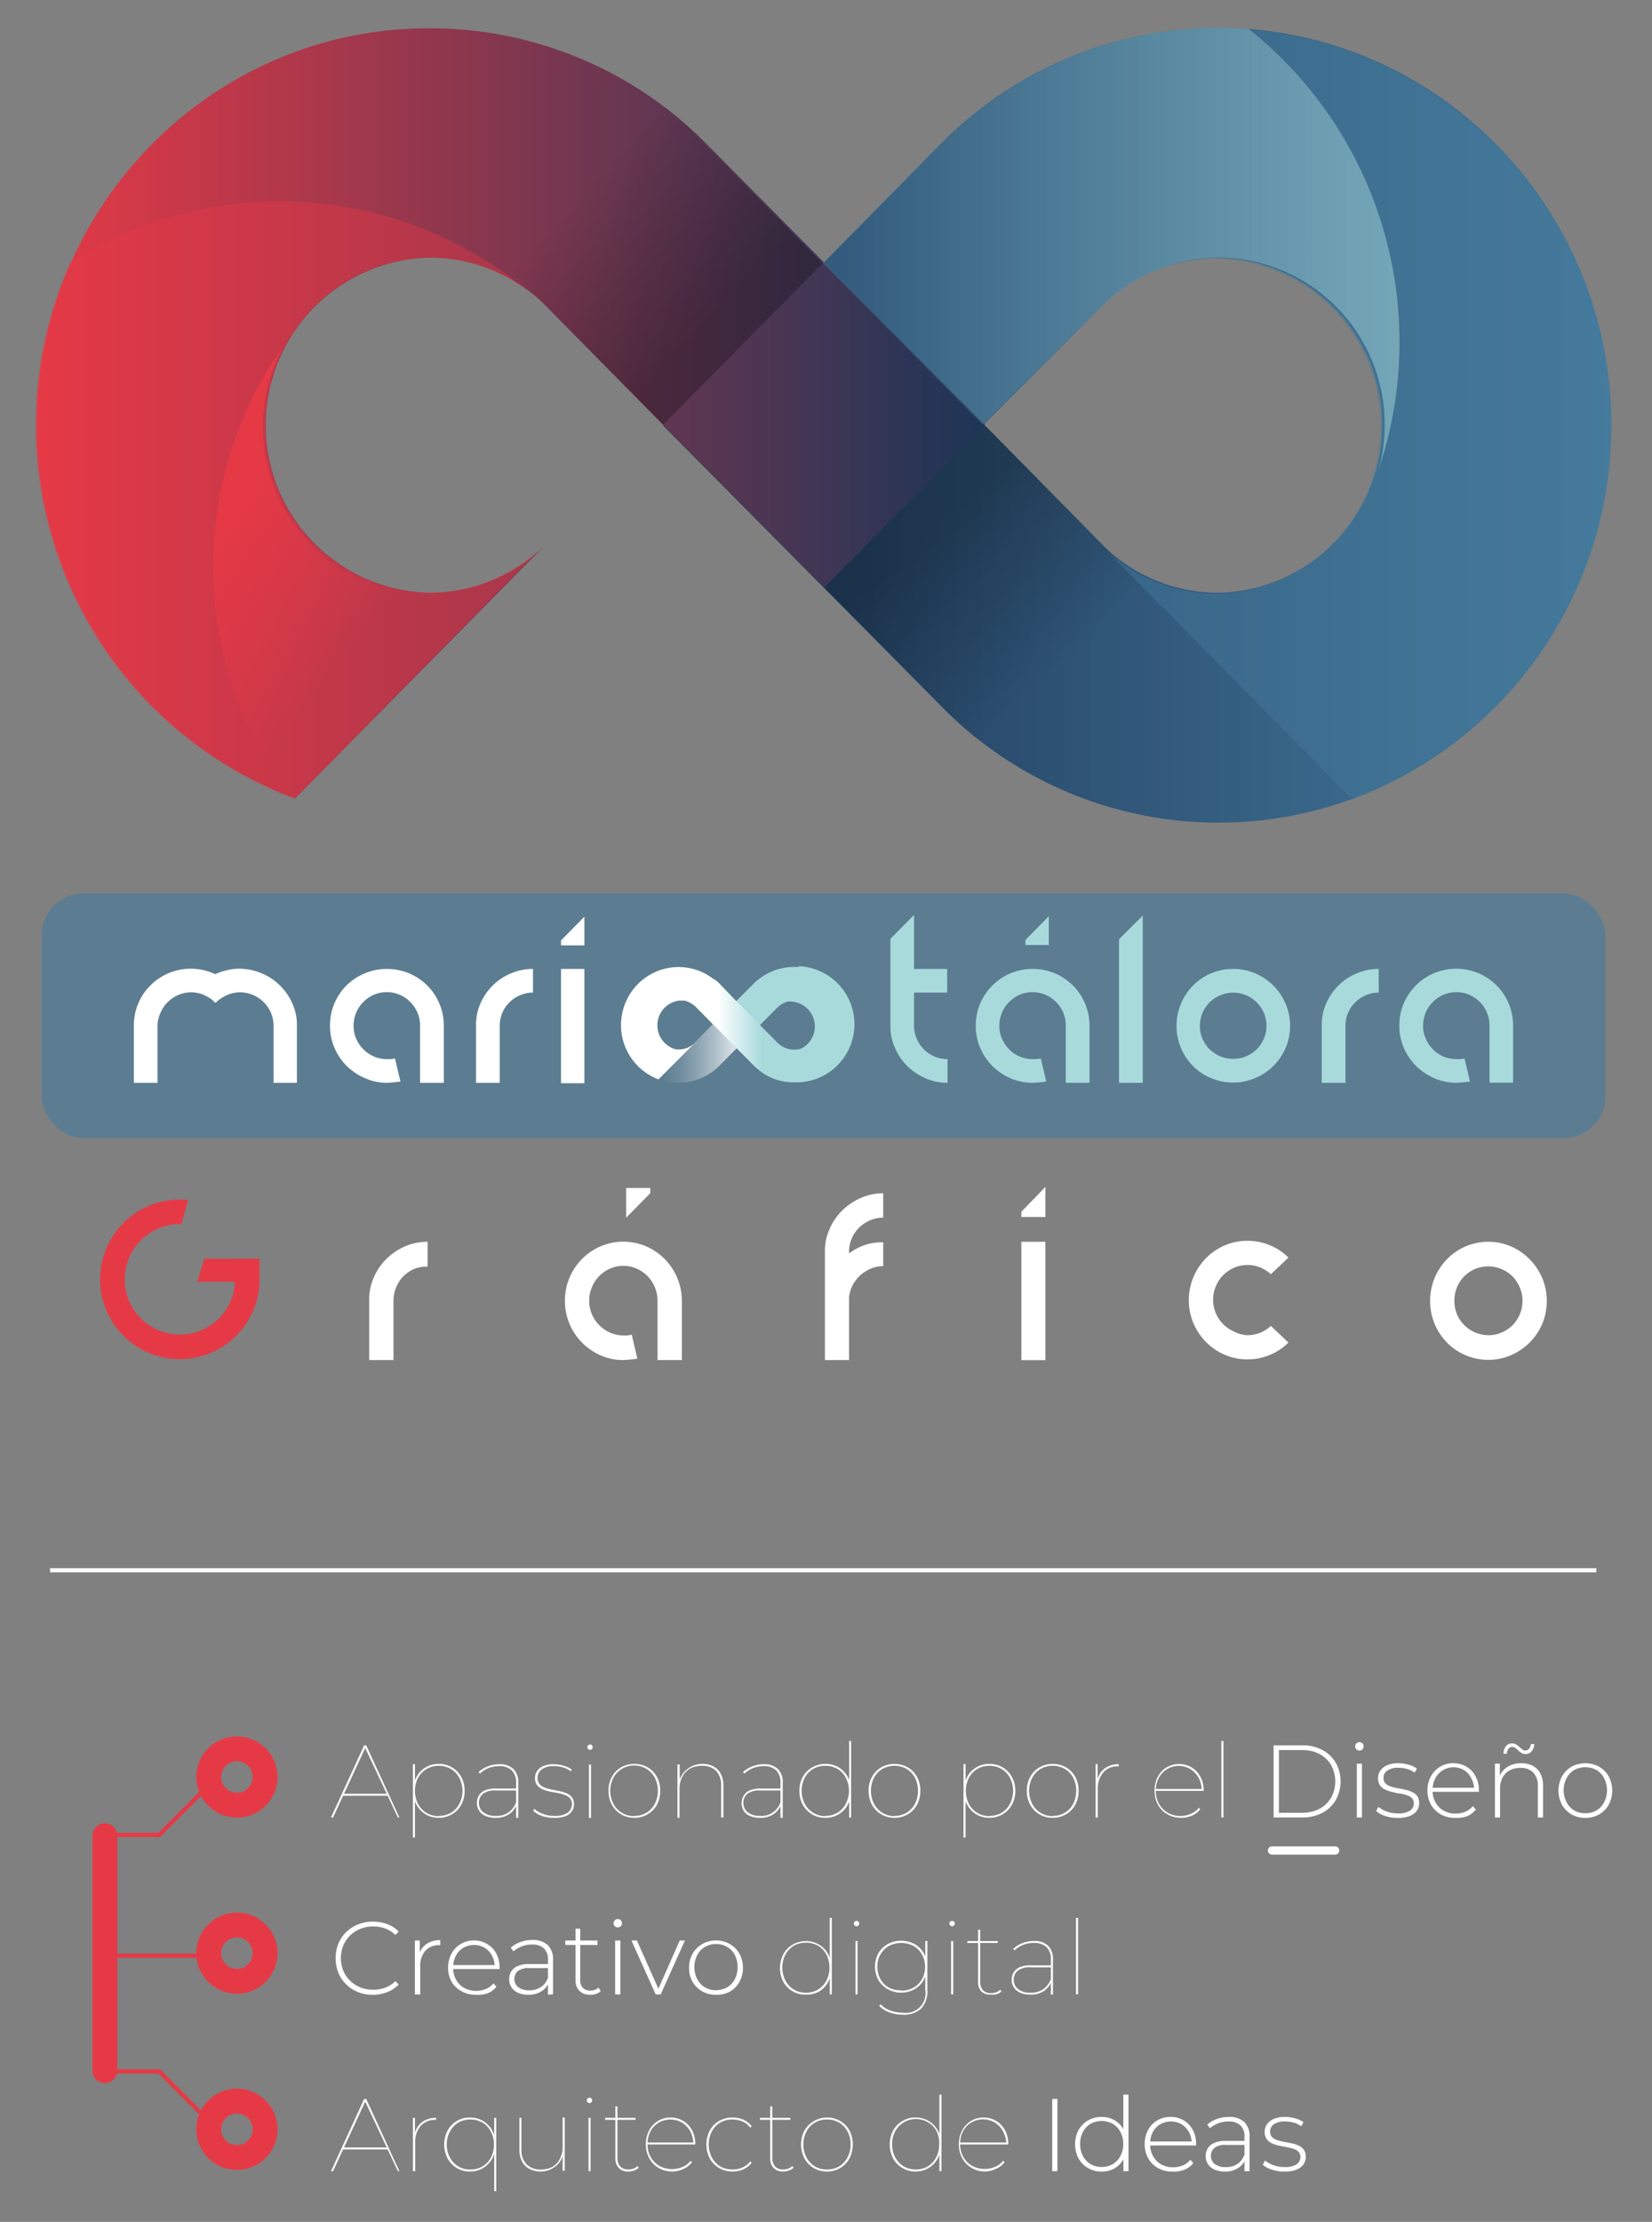 <svg xmlns="http://www.w3.org/2000/svg" xmlns:xlink="http://www.w3.org/1999/xlink" viewBox="0 0 199.3 267.93"><rect x="0" y="0" width="199.3" height="267.93" fill="#808080" stroke="none"/><defs><style>.cls-1,.cls-18,.cls-19,.cls-20,.cls-21,.cls-22{fill:none;}.cls-1,.cls-21{stroke:#fff;}.cls-1,.cls-18,.cls-19,.cls-20{stroke-miterlimit:10;}.cls-1,.cls-18{stroke-width:0.5px;}.cls-2{fill:#fff;}.cls-3{fill:url(#Degradado_sin_nombre_13);}.cls-4,.cls-7{opacity:0.26;}.cls-4{fill:url(#Degradado_sin_nombre_60);}.cls-5{fill:url(#Degradado_sin_nombre_10);}.cls-13,.cls-6{fill:#457b9d;}.cls-6{opacity:0.45;}.cls-7{fill:url(#Degradado_sin_nombre_60-2);}.cls-8{opacity:0.85;}.cls-14,.cls-9{fill:#e63946;}.cls-9{opacity:0.5;}.cls-10{fill:url(#Degradado_sin_nombre_2);}.cls-11{fill:url(#Degradado_sin_nombre_45);}.cls-12{opacity:0.6;}.cls-15{fill:url(#Degradado_sin_nombre_11);}.cls-16{fill:#a8dadc;}.cls-17{fill:url(#Degradado_sin_nombre_6);}.cls-18,.cls-19,.cls-20{stroke:#e63946;}.cls-19,.cls-21{stroke-linecap:round;}.cls-19,.cls-20{stroke-width:3px;}.cls-21{stroke-linejoin:round;}</style><linearGradient id="Degradado_sin_nombre_13" x1="80.04" y1="51.28" x2="194.43" y2="51.28" gradientUnits="userSpaceOnUse"><stop offset="0" stop-color="#1d3557"></stop><stop offset="1" stop-color="#457b9d"></stop></linearGradient><linearGradient id="Degradado_sin_nombre_60" x1="72.94" y1="103.26" x2="88.37" y2="119.98" gradientTransform="matrix(1.01, -0.01, -0.01, 1.01, 39.8, -39.8)" gradientUnits="userSpaceOnUse"><stop offset="0"></stop><stop offset="1" stop-opacity="0"></stop></linearGradient><linearGradient id="Degradado_sin_nombre_10" x1="4.41" y1="49.83" x2="118.79" y2="49.83" gradientUnits="userSpaceOnUse"><stop offset="0" stop-color="#e63946"></stop><stop offset="1" stop-color="#1d3557"></stop></linearGradient><linearGradient id="Degradado_sin_nombre_60-2" x1="-2532.87" y1="-2624.86" x2="-2517.61" y2="-2608.33" gradientTransform="matrix(0.01, -1.01, -1.01, 0.01, -2538.95, -2494.03)" xlink:href="#Degradado_sin_nombre_60"></linearGradient><linearGradient id="Degradado_sin_nombre_2" x1="24.98" y1="61.24" x2="43.88" y2="76.45" gradientUnits="userSpaceOnUse"><stop offset="0.09" stop-color="#e63946"></stop><stop offset="1" stop-color="#e63946" stop-opacity="0"></stop></linearGradient><linearGradient id="Degradado_sin_nombre_45" x1="102.22" y1="30.04" x2="168.34" y2="30.04" gradientUnits="userSpaceOnUse"><stop offset="0" stop-color="#a8dadc" stop-opacity="0"></stop><stop offset="1" stop-color="#a8dadc" stop-opacity="0.5"></stop></linearGradient><linearGradient id="Degradado_sin_nombre_11" x1="79.83" y1="127.04" x2="88.85" y2="127.04" gradientUnits="userSpaceOnUse"><stop offset="0" stop-color="#fff" stop-opacity="0"></stop><stop offset="0.1" stop-color="#fff" stop-opacity="0.04"></stop><stop offset="0.26" stop-color="#fff" stop-opacity="0.13"></stop><stop offset="0.47" stop-color="#fff" stop-opacity="0.29"></stop><stop offset="0.71" stop-color="#fff" stop-opacity="0.5"></stop><stop offset="0.98" stop-color="#fff" stop-opacity="0.78"></stop><stop offset="1" stop-color="#fff" stop-opacity="0.8"></stop></linearGradient><linearGradient id="Degradado_sin_nombre_6" x1="76.06" y1="123.58" x2="102.55" y2="123.58" gradientUnits="userSpaceOnUse"><stop offset="0.4" stop-color="#fff"></stop><stop offset="0.6" stop-color="#a8dadc"></stop></linearGradient></defs><g id="Capa_2" data-name="Capa 2"><g id="Layer_1" data-name="Layer 1"><line class="cls-1" x1="6.04" y1="189.35" x2="192.58" y2="189.35"></line><path class="cls-2" d="M39.93,219.16l4-8.7h.25l4,8.7H48L44,210.66h.12l-3.94,8.5Zm1.34-2.62.12-.24H46.8l.12.24Z"></path><path class="cls-2" d="M49.81,221.58v-8.85h.25v2.37l-.13.87.13.87v4.74Zm3.12-2.38a3,3,0,0,1-1.58-.42,3,3,0,0,1-1.1-1.15,3.36,3.36,0,0,1-.4-1.67,3.47,3.47,0,0,1,.4-1.7,3,3,0,0,1,1.1-1.15,3.1,3.1,0,0,1,1.58-.41,3.14,3.14,0,0,1,1.59.41,3,3,0,0,1,1.12,1.15,3.37,3.37,0,0,1,.41,1.7,3.26,3.26,0,0,1-.41,1.67,2.88,2.88,0,0,1-1.12,1.15A3,3,0,0,1,52.93,219.2Zm0-.23a2.94,2.94,0,0,0,1.48-.38,2.77,2.77,0,0,0,1-1.07,3.43,3.43,0,0,0,0-3.14,2.81,2.81,0,0,0-1-1.06,2.85,2.85,0,0,0-1.48-.39,2.81,2.81,0,0,0-2.5,1.45,3.52,3.52,0,0,0,0,3.14,2.72,2.72,0,0,0,1,1.07A2.87,2.87,0,0,0,52.93,219Z"></path><path class="cls-2" d="M59.81,219.2a3,3,0,0,1-1.23-.22,1.72,1.72,0,0,1-.78-.64,1.67,1.67,0,0,1-.27-.94,1.76,1.76,0,0,1,.22-.85,1.52,1.52,0,0,1,.72-.64,3.14,3.14,0,0,1,1.35-.24H62.4v.24H59.81a2.32,2.32,0,0,0-1.56.41,1.37,1.37,0,0,0-.47,1.07,1.4,1.4,0,0,0,.54,1.15,2.34,2.34,0,0,0,1.49.43,2.42,2.42,0,0,0,2.45-1.65l.12.17a2.45,2.45,0,0,1-.91,1.24A2.79,2.79,0,0,1,59.81,219.2Zm2.45,0V215a2,2,0,0,0-.52-1.52,2.1,2.1,0,0,0-1.52-.51,3.53,3.53,0,0,0-1.32.25,3.3,3.3,0,0,0-1,.65l-.17-.18a3.31,3.31,0,0,1,1.12-.69,3.6,3.6,0,0,1,1.38-.26,2.37,2.37,0,0,1,1.71.57,2.24,2.24,0,0,1,.59,1.68v4.21Z"></path><path class="cls-2" d="M66.78,219.2a4.13,4.13,0,0,1-1.47-.25,2.53,2.53,0,0,1-1-.63l.15-.2a3.16,3.16,0,0,0,1,.59,3.68,3.68,0,0,0,1.4.26,2.68,2.68,0,0,0,1.64-.4,1.28,1.28,0,0,0,.5-1,1,1,0,0,0-.24-.72,1.47,1.47,0,0,0-.63-.41,4.32,4.32,0,0,0-.86-.23l-1-.19a4.34,4.34,0,0,1-.86-.28,1.65,1.65,0,0,1-.63-.5,1.36,1.36,0,0,1-.24-.85,1.47,1.47,0,0,1,.24-.81,1.69,1.69,0,0,1,.74-.61,3.19,3.19,0,0,1,1.3-.23,4,4,0,0,1,1.18.18,2.82,2.82,0,0,1,1,.48l-.15.19a2.69,2.69,0,0,0-.91-.46,3.56,3.56,0,0,0-1.07-.16,2.36,2.36,0,0,0-1.54.41,1.29,1.29,0,0,0-.48,1,1.09,1.09,0,0,0,.24.75,1.51,1.51,0,0,0,.63.43,5.12,5.12,0,0,0,.86.24l.94.19a3.76,3.76,0,0,1,.86.27,1.52,1.52,0,0,1,.63.48,1.29,1.29,0,0,1,.23.82,1.44,1.44,0,0,1-.26.87,1.64,1.64,0,0,1-.79.59A3.64,3.64,0,0,1,66.78,219.2Z"></path><path class="cls-2" d="M71.18,211a.31.31,0,0,1-.22-.09.32.32,0,0,1-.1-.23.29.29,0,0,1,.1-.23.31.31,0,0,1,.22-.09.31.31,0,0,1,.32.32.35.35,0,0,1-.09.23A.32.32,0,0,1,71.18,211Zm-.13,8.21v-6.43h.25v6.43Z"></path><path class="cls-2" d="M76.53,219.2a3.06,3.06,0,0,1-1.6-.42,2.93,2.93,0,0,1-1.11-1.15,3.36,3.36,0,0,1-.41-1.69,3.27,3.27,0,0,1,.41-1.68,3,3,0,0,1,1.11-1.15,3.33,3.33,0,0,1,3.2,0,3,3,0,0,1,1.12,1.15,3.48,3.48,0,0,1,.4,1.68,3.57,3.57,0,0,1-.4,1.69,3,3,0,0,1-1.12,1.15A3.08,3.08,0,0,1,76.53,219.2Zm0-.23a2.81,2.81,0,0,0,1.47-.39,2.72,2.72,0,0,0,1-1.07,3.52,3.52,0,0,0,0-3.14,2.76,2.76,0,0,0-1-1.06,2.86,2.86,0,0,0-4,1.06,3.43,3.43,0,0,0,0,3.14,2.86,2.86,0,0,0,1,1.07A2.78,2.78,0,0,0,76.53,219Z"></path><path class="cls-2" d="M84.7,212.7a2.92,2.92,0,0,1,1.37.3,2.09,2.09,0,0,1,.89.9,3.13,3.13,0,0,1,.31,1.47v3.79H87v-3.79a2.53,2.53,0,0,0-.6-1.82,2.31,2.31,0,0,0-1.71-.62,3,3,0,0,0-1.45.34,2.35,2.35,0,0,0-.94,1,3.12,3.12,0,0,0-.32,1.44v3.49h-.25v-6.43H82v1.83l0,0a2.66,2.66,0,0,1,1-1.33A2.91,2.91,0,0,1,84.7,212.7Z"></path><path class="cls-2" d="M91.71,219.2a3,3,0,0,1-1.23-.22,1.64,1.64,0,0,1-.77-.64,1.76,1.76,0,0,1,0-1.79,1.49,1.49,0,0,1,.71-.64,3.16,3.16,0,0,1,1.36-.24H94.3v.24H91.71a2.32,2.32,0,0,0-1.56.41,1.36,1.36,0,0,0-.46,1.07,1.39,1.39,0,0,0,.53,1.15,2.38,2.38,0,0,0,1.49.43,2.42,2.42,0,0,0,2.45-1.65l.13.17a2.53,2.53,0,0,1-.92,1.24A2.76,2.76,0,0,1,91.71,219.2Zm2.45,0V215a2,2,0,0,0-.52-1.52,2.08,2.08,0,0,0-1.52-.51,3.44,3.44,0,0,0-1.31.25,3.3,3.3,0,0,0-1,.65l-.18-.18a3.42,3.42,0,0,1,1.12-.69,3.6,3.6,0,0,1,1.38-.26,2.35,2.35,0,0,1,1.71.57,2.21,2.21,0,0,1,.59,1.68v4.21Z"></path><path class="cls-2" d="M99.56,219.2a3,3,0,0,1-1.59-.42,3,3,0,0,1-1.12-1.15,3.46,3.46,0,0,1-.41-1.69,3.37,3.37,0,0,1,.41-1.68A3,3,0,0,1,98,213.11a3.14,3.14,0,0,1,1.59-.41,3.07,3.07,0,0,1,1.58.41,3,3,0,0,1,1.1,1.15,3.37,3.37,0,0,1,.41,1.68,3.46,3.46,0,0,1-.41,1.69,2.9,2.9,0,0,1-1.1,1.15A3,3,0,0,1,99.56,219.2Zm0-.23a2.85,2.85,0,0,0,1.48-.39,2.77,2.77,0,0,0,1-1.07,3.43,3.43,0,0,0,0-3.14,2.81,2.81,0,0,0-1-1.06,2.94,2.94,0,0,0-1.48-.38,2.9,2.9,0,0,0-1.47.38,2.81,2.81,0,0,0-1,1.06,3.43,3.43,0,0,0,0,3.14,2.77,2.77,0,0,0,1,1.07A2.81,2.81,0,0,0,99.56,219Zm2.88.19V216.8l.12-.87-.12-.87v-5.13h.24v9.23Z"></path><path class="cls-2" d="M107.91,219.2a3.06,3.06,0,0,1-1.6-.42,2.93,2.93,0,0,1-1.11-1.15,3.36,3.36,0,0,1-.41-1.69,3.27,3.27,0,0,1,.41-1.68,3,3,0,0,1,1.11-1.15,3.33,3.33,0,0,1,3.2,0,3,3,0,0,1,1.12,1.15,3.37,3.37,0,0,1,.4,1.68,3.46,3.46,0,0,1-.4,1.69,2.88,2.88,0,0,1-1.12,1.15A3.08,3.08,0,0,1,107.91,219.2Zm0-.23a2.78,2.78,0,0,0,1.47-.39,2.72,2.72,0,0,0,1-1.07,3.52,3.52,0,0,0,0-3.14,2.76,2.76,0,0,0-1-1.06,3,3,0,0,0-2.94,0,2.91,2.91,0,0,0-1,1.06,3.52,3.52,0,0,0,0,3.14,2.86,2.86,0,0,0,1,1.07A2.78,2.78,0,0,0,107.91,219Z"></path><path class="cls-2" d="M116.24,221.58v-8.85h.25v2.37l-.12.87.12.87v4.74Zm3.12-2.38a3,3,0,0,1-1.58-.42,3,3,0,0,1-1.1-1.15,3.36,3.36,0,0,1-.4-1.67,3.47,3.47,0,0,1,.4-1.7,3,3,0,0,1,1.1-1.15,3.1,3.1,0,0,1,1.58-.41,3.2,3.2,0,0,1,1.6.41,3,3,0,0,1,1.11,1.15,3.37,3.37,0,0,1,.42,1.7,3.26,3.26,0,0,1-.42,1.67,2.93,2.93,0,0,1-1.11,1.15A3.11,3.11,0,0,1,119.36,219.2Zm0-.23a2.94,2.94,0,0,0,1.48-.38,2.77,2.77,0,0,0,1-1.07,3.43,3.43,0,0,0,0-3.14,2.81,2.81,0,0,0-1-1.06,2.85,2.85,0,0,0-1.48-.39,2.81,2.81,0,0,0-1.47.39,2.76,2.76,0,0,0-1,1.06,3.52,3.52,0,0,0,0,3.14,2.72,2.72,0,0,0,1,1.07A2.9,2.9,0,0,0,119.36,219Z"></path><path class="cls-2" d="M127,219.2a3.06,3.06,0,0,1-1.6-.42,2.93,2.93,0,0,1-1.11-1.15,3.36,3.36,0,0,1-.41-1.69,3.27,3.27,0,0,1,.41-1.68,3,3,0,0,1,1.11-1.15,3.33,3.33,0,0,1,3.2,0,3,3,0,0,1,1.12,1.15,3.37,3.37,0,0,1,.4,1.68,3.46,3.46,0,0,1-.4,1.69,2.88,2.88,0,0,1-1.12,1.15A3.06,3.06,0,0,1,127,219.2Zm0-.23a2.78,2.78,0,0,0,1.47-.39,2.72,2.72,0,0,0,1-1.07,3.52,3.52,0,0,0,0-3.14,2.76,2.76,0,0,0-1-1.06,3,3,0,0,0-2.94,0,2.81,2.81,0,0,0-1,1.06,3.43,3.43,0,0,0,0,3.14A2.76,2.76,0,0,0,127,219Z"></path><path class="cls-2" d="M132.17,219.16v-6.43h.25v1.78l0,0a2.45,2.45,0,0,1,.91-1.31,2.76,2.76,0,0,1,1.64-.46V213h-.08a2.24,2.24,0,0,0-1.8.74,3,3,0,0,0-.65,2v3.45Z"></path><path class="cls-2" d="M142.5,219.2a3.25,3.25,0,0,1-1.66-.42,3,3,0,0,1-1.14-1.15,3.46,3.46,0,0,1-.41-1.69,3.59,3.59,0,0,1,.38-1.68,3,3,0,0,1,1.07-1.15,3.05,3.05,0,0,1,3,0,2.84,2.84,0,0,1,1.07,1.13,3.3,3.3,0,0,1,.4,1.65v.06h-5.83v-.23h5.69l-.1.18a3.12,3.12,0,0,0-.36-1.51,2.78,2.78,0,0,0-1-1.06,2.73,2.73,0,0,0-2.81,0,2.71,2.71,0,0,0-1,1.06,3.12,3.12,0,0,0-.36,1.51v.05a3.13,3.13,0,0,0,.39,1.57,2.79,2.79,0,0,0,1.06,1.07,3,3,0,0,0,1.53.39,3.13,3.13,0,0,0,1.22-.25,2.47,2.47,0,0,0,1-.75l.17.17a2.6,2.6,0,0,1-1,.79A3.32,3.32,0,0,1,142.5,219.2Z"></path><path class="cls-2" d="M147.35,219.16v-9.23h.25v9.23Z"></path><path class="cls-2" d="M153.65,219.16v-8.7h3.45a5,5,0,0,1,2.43.56,4.07,4.07,0,0,1,1.62,1.54,4.65,4.65,0,0,1,0,4.5,4.07,4.07,0,0,1-1.62,1.54,5,5,0,0,1-2.43.56Zm.64-.57h2.76a4.53,4.53,0,0,0,2.14-.48,3.48,3.48,0,0,0,1.4-1.34,4.09,4.09,0,0,0,0-3.92,3.48,3.48,0,0,0-1.4-1.34,4.53,4.53,0,0,0-2.14-.48h-2.76Z"></path><path class="cls-2" d="M164,211.09a.49.49,0,0,1-.36-.15.47.47,0,0,1-.15-.35.51.51,0,0,1,.51-.51.5.5,0,0,1,.37.15.48.48,0,0,1,.14.35.52.52,0,0,1-.14.36A.5.5,0,0,1,164,211.09Zm-.31,8.07v-6.49h.62v6.49Z"></path><path class="cls-2" d="M168.62,219.21a4.6,4.6,0,0,1-1.51-.23,2.94,2.94,0,0,1-1.09-.6l.28-.5a3.24,3.24,0,0,0,1,.56,3.89,3.89,0,0,0,1.34.23,2.52,2.52,0,0,0,1.47-.34,1,1,0,0,0,.45-.88.85.85,0,0,0-.23-.63,1.55,1.55,0,0,0-.62-.35,4.91,4.91,0,0,0-.84-.21c-.31,0-.62-.11-.92-.18a3.7,3.7,0,0,1-.85-.29,1.55,1.55,0,0,1-.62-.51,1.53,1.53,0,0,1-.23-.88,1.6,1.6,0,0,1,.28-.9,2,2,0,0,1,.82-.64,3.4,3.4,0,0,1,1.37-.24,4.34,4.34,0,0,1,1.22.18,2.9,2.9,0,0,1,1,.46l-.28.49a2.79,2.79,0,0,0-.92-.44,3.65,3.65,0,0,0-1-.14,2.17,2.17,0,0,0-1.39.35,1,1,0,0,0-.44.87.88.88,0,0,0,.23.65,1.37,1.37,0,0,0,.61.37,6.18,6.18,0,0,0,.85.22c.31.05.61.11.92.18a3.45,3.45,0,0,1,.84.28,1.52,1.52,0,0,1,.62.49,1.46,1.46,0,0,1,.23.86,1.58,1.58,0,0,1-.29.93,2,2,0,0,1-.87.62A3.85,3.85,0,0,1,168.62,219.21Z"></path><path class="cls-2" d="M175.56,219.21a3.5,3.5,0,0,1-1.74-.42,3.08,3.08,0,0,1-1.18-1.17,3.41,3.41,0,0,1-.43-1.7,3.49,3.49,0,0,1,.41-1.71,3,3,0,0,1,2.7-1.59,3.14,3.14,0,0,1,1.59.41,2.9,2.9,0,0,1,1.1,1.15,3.54,3.54,0,0,1,.41,1.71.19.19,0,0,1,0,.08v.1h-5.74v-.49h5.4l-.25.24a2.66,2.66,0,0,0-.32-1.36,2.38,2.38,0,0,0-.88-1,2.47,2.47,0,0,0-3.48,1,2.91,2.91,0,0,0-.32,1.37v.11a2.74,2.74,0,0,0,.36,1.41,2.49,2.49,0,0,0,1,1,2.9,2.9,0,0,0,1.42.34,3,3,0,0,0,1.16-.22,2.38,2.38,0,0,0,.92-.68l.36.41A2.69,2.69,0,0,1,177,219,3.55,3.55,0,0,1,175.56,219.21Z"></path><path class="cls-2" d="M183.52,212.62a2.94,2.94,0,0,1,1.39.31,2.15,2.15,0,0,1,.92.92,3.19,3.19,0,0,1,.33,1.52v3.79h-.63v-3.74a2.32,2.32,0,0,0-.55-1.67,2.07,2.07,0,0,0-1.55-.57,2.68,2.68,0,0,0-1.32.31,2.16,2.16,0,0,0-.85.87,3,3,0,0,0-.29,1.35v3.45h-.62v-6.49h.59v1.8l-.08-.19a2.46,2.46,0,0,1,1-1.22A3.09,3.09,0,0,1,183.52,212.62Zm.53-1.11a.92.92,0,0,1-.49-.13,2.19,2.19,0,0,1-.39-.29,2.33,2.33,0,0,0-.35-.3.58.58,0,0,0-.37-.13.56.56,0,0,0-.46.21,1.07,1.07,0,0,0-.2.6h-.41a1.57,1.57,0,0,1,.3-.91.93.93,0,0,1,.73-.34.9.9,0,0,1,.49.13,2.46,2.46,0,0,1,.4.3l.35.3a.59.59,0,0,0,.83-.09.9.9,0,0,0,.2-.56h.41a1.39,1.39,0,0,1-.3.87A.91.91,0,0,1,184.05,211.51Z"></path><path class="cls-2" d="M191.25,219.21a3.28,3.28,0,0,1-1.66-.42,3.08,3.08,0,0,1-1.15-1.17,3.6,3.6,0,0,1,0-3.41,3.15,3.15,0,0,1,1.15-1.17,3.51,3.51,0,0,1,3.33,0,3.1,3.1,0,0,1,1.16,1.17,3.67,3.67,0,0,1,0,3.41,3,3,0,0,1-1.16,1.17A3.29,3.29,0,0,1,191.25,219.21Zm0-.56a2.66,2.66,0,0,0,1.35-.34,2.39,2.39,0,0,0,.93-1,3.2,3.2,0,0,0,0-2.87,2.39,2.39,0,0,0-.93-1,2.76,2.76,0,0,0-1.35-.34,2.68,2.68,0,0,0-1.33.34,2.39,2.39,0,0,0-.93,1,3.12,3.12,0,0,0,0,2.87,2.39,2.39,0,0,0,.93,1A2.58,2.58,0,0,0,191.25,218.65Z"></path><path class="cls-2" d="M45,240.55a4.88,4.88,0,0,1-1.8-.33,4.21,4.21,0,0,1-1.43-.93,4.14,4.14,0,0,1-.95-1.4,4.86,4.86,0,0,1,0-3.52,4.34,4.34,0,0,1,.95-1.4,4.49,4.49,0,0,1,1.44-.92,4.79,4.79,0,0,1,1.79-.33,4.86,4.86,0,0,1,1.72.3,3.6,3.6,0,0,1,1.38.9l-.4.41a3.58,3.58,0,0,0-1.24-.79,4.25,4.25,0,0,0-1.43-.24,4.11,4.11,0,0,0-1.55.29,3.74,3.74,0,0,0-1.25.81,3.8,3.8,0,0,0-.82,1.22,4.1,4.1,0,0,0,0,3,3.8,3.8,0,0,0,.82,1.22,3.74,3.74,0,0,0,1.25.81,4.11,4.11,0,0,0,1.55.28,4.25,4.25,0,0,0,1.43-.24,3.34,3.34,0,0,0,1.24-.8l.4.41a3.51,3.51,0,0,1-1.38.91A4.65,4.65,0,0,1,45,240.55Z"></path><path class="cls-2" d="M50.05,240.49V234h.59v1.78l-.06-.2a2.28,2.28,0,0,1,.92-1.2,2.91,2.91,0,0,1,1.62-.43v.61H53a2.16,2.16,0,0,0-1.69.68,2.69,2.69,0,0,0-.61,1.88v3.39Z"></path><path class="cls-2" d="M57.41,240.54a3.39,3.39,0,0,1-1.73-.43A3.09,3.09,0,0,1,54.49,239a3.44,3.44,0,0,1-.43-1.71,3.49,3.49,0,0,1,.41-1.71,3,3,0,0,1,1.11-1.16,3.08,3.08,0,0,1,1.59-.43,3,3,0,0,1,1.59.42,2.86,2.86,0,0,1,1.11,1.15,3.48,3.48,0,0,1,.4,1.71v.08a.28.28,0,0,0,0,.09H54.52v-.48h5.4l-.25.23a2.68,2.68,0,0,0-.31-1.36,2.38,2.38,0,0,0-2.19-1.29,2.47,2.47,0,0,0-1.28.34,2.4,2.4,0,0,0-.89.95,2.8,2.8,0,0,0-.33,1.37v.12a2.74,2.74,0,0,0,.36,1.41,2.49,2.49,0,0,0,1,1,3.12,3.12,0,0,0,2.59.11,2.25,2.25,0,0,0,.91-.68l.36.41a2.69,2.69,0,0,1-1.06.79A3.55,3.55,0,0,1,57.41,240.54Z"></path><path class="cls-2" d="M63.77,240.54a3.17,3.17,0,0,1-1.25-.23,1.73,1.73,0,0,1-.81-.66,1.68,1.68,0,0,1-.28-1,1.72,1.72,0,0,1,.23-.9,1.67,1.67,0,0,1,.76-.66,3.4,3.4,0,0,1,1.43-.25h2.39v.48H63.87a2.08,2.08,0,0,0-1.42.38,1.28,1.28,0,0,0,.07,1.92,2.1,2.1,0,0,0,1.33.38,2.47,2.47,0,0,0,1.39-.38,2.14,2.14,0,0,0,.84-1.08l.17.42a2.25,2.25,0,0,1-.88,1.13A2.84,2.84,0,0,1,63.77,240.54Zm2.34,0V239l0-.23v-2.43a1.84,1.84,0,0,0-.49-1.39,2,2,0,0,0-1.44-.47,3.43,3.43,0,0,0-1.25.23,3.71,3.71,0,0,0-1,.59l-.31-.44a3.4,3.4,0,0,1,1.17-.68,4.3,4.3,0,0,1,1.43-.25,2.65,2.65,0,0,1,1.86.61,2.4,2.4,0,0,1,.64,1.82v4.12Z"></path><path class="cls-2" d="M68.2,234.53V234h3.88v.54Zm3,6a1.74,1.74,0,0,1-1.32-.48,1.78,1.78,0,0,1-.45-1.29v-6.19H70v6.13a1.37,1.37,0,0,0,.31,1,1.19,1.19,0,0,0,.9.33,1.47,1.47,0,0,0,1-.36l.26.44a1.58,1.58,0,0,1-.61.34A2.22,2.22,0,0,1,71.16,240.54Z"></path><path class="cls-2" d="M74.53,232.41a.45.45,0,0,1-.36-.14.49.49,0,0,1-.15-.35.49.49,0,0,1,.15-.36.46.46,0,0,1,.36-.15.5.5,0,0,1,.51.49.5.5,0,0,1-.15.37A.47.47,0,0,1,74.53,232.41Zm-.32,8.08V234h.63v6.5Z"></path><path class="cls-2" d="M79.1,240.49,76.18,234h.66l2.74,6.15h-.3L82,234h.63l-2.93,6.5Z"></path><path class="cls-2" d="M86.38,240.54A3.19,3.19,0,0,1,83.56,239a3.44,3.44,0,0,1-.43-1.71,3.39,3.39,0,0,1,.43-1.71,3.15,3.15,0,0,1,1.16-1.16,3.26,3.26,0,0,1,1.66-.43,3.32,3.32,0,0,1,1.67.43,3.05,3.05,0,0,1,1.15,1.16,3.39,3.39,0,0,1,.43,1.71A3.44,3.44,0,0,1,89.2,239a3.05,3.05,0,0,1-1.15,1.16A3.22,3.22,0,0,1,86.38,240.54Zm0-.56a2.69,2.69,0,0,0,1.34-.34,2.44,2.44,0,0,0,.94-1,3.29,3.29,0,0,0,0-2.87,2.39,2.39,0,0,0-.94-1,2.6,2.6,0,0,0-1.34-.35,2.63,2.63,0,0,0-1.34.35,2.43,2.43,0,0,0-.93,1,3.2,3.2,0,0,0,0,2.87,2.48,2.48,0,0,0,.93,1A2.72,2.72,0,0,0,86.38,240Z"></path><path class="cls-2" d="M97.23,240.52A3,3,0,0,1,94.51,239a3.67,3.67,0,0,1,0-3.37,3,3,0,0,1,1.12-1.14,3.11,3.11,0,0,1,1.6-.42,3,3,0,0,1,1.57.42,2.9,2.9,0,0,1,1.11,1.14,3.75,3.75,0,0,1,0,3.37,3,3,0,0,1-1.11,1.16A3,3,0,0,1,97.23,240.52Zm0-.23a2.84,2.84,0,0,0,1.47-.39,2.72,2.72,0,0,0,1-1.07,3.52,3.52,0,0,0,0-3.14,2.83,2.83,0,0,0-1-1.06,2.92,2.92,0,0,0-1.47-.37,2.87,2.87,0,0,0-1.47.37,2.83,2.83,0,0,0-1,1.06,3.43,3.43,0,0,0,0,3.14,2.72,2.72,0,0,0,1,1.07A2.78,2.78,0,0,0,97.23,240.29Zm2.87.2v-2.37l.12-.87-.12-.87v-5.12h.25v9.23Z"></path><path class="cls-2" d="M103.33,232.28a.32.32,0,0,1-.22-.1.31.31,0,0,1,0-.46.31.31,0,0,1,.22-.09.32.32,0,0,1,.23.09.31.31,0,0,1,0,.46A.33.33,0,0,1,103.33,232.28Zm-.12,8.21v-6.43h.25v6.43Z"></path><path class="cls-2" d="M108.72,240.28a3.19,3.19,0,0,1-1.61-.41,3,3,0,0,1-1.14-1.11,3.41,3.41,0,0,1,0-3.24,2.94,2.94,0,0,1,1.14-1.1,3.44,3.44,0,0,1,3.22,0,2.86,2.86,0,0,1,1.11,1.1,3.48,3.48,0,0,1,0,3.24,3,3,0,0,1-1.11,1.11A3.19,3.19,0,0,1,108.72,240.28Zm0-.24a3,3,0,0,0,1.5-.37,2.66,2.66,0,0,0,1-1,3,3,0,0,0,.38-1.51,2.93,2.93,0,0,0-.38-1.5,2.73,2.73,0,0,0-1-1,3.08,3.08,0,0,0-1.5-.36,3,3,0,0,0-1.49.36,2.68,2.68,0,0,0-1,1,2.84,2.84,0,0,0-.38,1.5,2.92,2.92,0,0,0,.38,1.51,2.62,2.62,0,0,0,1,1A2.94,2.94,0,0,0,108.72,240Zm.18,2.9a4.52,4.52,0,0,1-1.62-.29,3.06,3.06,0,0,1-1.22-.78l.17-.18a3.31,3.31,0,0,0,1.18.75,4.28,4.28,0,0,0,1.49.26,2.38,2.38,0,0,0,2.73-2.75v-2.06l.12-.75-.12-.74v-2.34h.25v5.85a3.12,3.12,0,0,1-.74,2.29A3.07,3.07,0,0,1,108.9,242.94Z"></path><path class="cls-2" d="M114.86,232.28a.34.34,0,0,1-.22-.1.31.31,0,0,1,0-.46.33.33,0,0,1,.22-.09.32.32,0,0,1,.23.09.31.31,0,0,1,0,.46A.33.33,0,0,1,114.86,232.28Zm-.12,8.21v-6.43H115v6.43Z"></path><path class="cls-2" d="M116.7,234.29v-.23h3.67v.23Zm2.8,6.23a1.51,1.51,0,0,1-1.16-.43A1.64,1.64,0,0,1,118,239v-6.3h.25v6.23a1.5,1.5,0,0,0,.33,1.05,1.28,1.28,0,0,0,1,.36,1.46,1.46,0,0,0,1.07-.4l.18.17a1.28,1.28,0,0,1-.57.35A2.07,2.07,0,0,1,119.5,240.52Z"></path><path class="cls-2" d="M124.33,240.52a3,3,0,0,1-1.23-.22,1.76,1.76,0,0,1-.78-.63,1.7,1.7,0,0,1-.27-.95,1.66,1.66,0,0,1,.22-.85,1.6,1.6,0,0,1,.71-.64,3.22,3.22,0,0,1,1.36-.24h2.58v.24h-2.59a2.31,2.31,0,0,0-1.56.42,1.35,1.35,0,0,0-.47,1.06,1.4,1.4,0,0,0,.54,1.15,2.28,2.28,0,0,0,1.49.43,2.54,2.54,0,0,0,1.53-.43,2.63,2.63,0,0,0,.92-1.21l.12.16a2.47,2.47,0,0,1-.91,1.24A2.74,2.74,0,0,1,124.33,240.52Zm2.45,0v-4.21a2,2,0,0,0-.52-1.51,2.1,2.1,0,0,0-1.52-.51,3.31,3.31,0,0,0-2.34.89l-.17-.17a3.33,3.33,0,0,1,1.12-.7,3.8,3.8,0,0,1,1.38-.26,2.39,2.39,0,0,1,1.71.57,2.24,2.24,0,0,1,.59,1.68v4.22Z"></path><path class="cls-2" d="M129.81,240.49v-9.23h.25v9.23Z"></path><path class="cls-2" d="M39.93,261.81l4-8.71h.25l4,8.71H48L44,253.3h.12l-3.94,8.51Zm1.34-2.62.12-.24H46.8l.12.24Z"></path><path class="cls-2" d="M49.81,261.81v-6.43h.25v1.78l0,0a2.46,2.46,0,0,1,.92-1.31,2.73,2.73,0,0,1,1.63-.47v.25h-.07a2.27,2.27,0,0,0-1.8.74,2.92,2.92,0,0,0-.65,2v3.46Z"></path><path class="cls-2" d="M56.75,261.85A3,3,0,0,1,54,260.28a3.67,3.67,0,0,1,0-3.37,3,3,0,0,1,2.71-1.57,3,3,0,0,1,2.68,1.57,3.67,3.67,0,0,1,0,3.37,3,3,0,0,1-2.68,1.57Zm0-.24a2.78,2.78,0,0,0,1.47-.38,2.69,2.69,0,0,0,1-1.06,3.22,3.22,0,0,0,.37-1.57,3.17,3.17,0,0,0-.37-1.57,2.79,2.79,0,0,0-1-1.07,3,3,0,0,0-2.94,0,2.84,2.84,0,0,0-1,1.07,3.07,3.07,0,0,0-.38,1.57,3.12,3.12,0,0,0,.38,1.57,2.74,2.74,0,0,0,1,1.06A2.78,2.78,0,0,0,56.75,261.61Zm2.87,2.61v-4.74l.13-.87-.13-.87v-2.36h.25v8.84Z"></path><path class="cls-2" d="M65.3,261.85a3,3,0,0,1-1.42-.31,2.06,2.06,0,0,1-.9-.9,3,3,0,0,1-.32-1.47v-3.79h.25v3.79a2.45,2.45,0,0,0,.62,1.82,2.38,2.38,0,0,0,1.75.62,2.72,2.72,0,0,0,1.4-.34,2.29,2.29,0,0,0,.89-1,3.18,3.18,0,0,0,.31-1.44v-3.49h.25v6.43h-.25V260l0,0a2.59,2.59,0,0,1-1,1.33A2.79,2.79,0,0,1,65.3,261.85Z"></path><path class="cls-2" d="M71.12,253.6a.3.3,0,0,1-.23-.1.32.32,0,0,1-.1-.22.33.33,0,0,1,.1-.23.31.31,0,0,1,.46,0,.32.32,0,0,1,.09.23.31.31,0,0,1-.09.22A.3.3,0,0,1,71.12,253.6ZM71,261.81v-6.43h.25v6.43Z"></path><path class="cls-2" d="M73,255.62v-.24h3.67v.24Zm2.8,6.23a1.49,1.49,0,0,1-1.16-.44,1.6,1.6,0,0,1-.4-1.14V254h.25v6.24a1.45,1.45,0,0,0,.34,1,1.27,1.27,0,0,0,1,.36,1.48,1.48,0,0,0,1.07-.4l.17.18a1.52,1.52,0,0,1-.56.35A2.37,2.37,0,0,1,75.76,261.85Z"></path><path class="cls-2" d="M81.13,261.85a3.28,3.28,0,0,1-1.66-.42,2.93,2.93,0,0,1-1.13-1.16,3.33,3.33,0,0,1-.42-1.68,3.54,3.54,0,0,1,.39-1.69,2.91,2.91,0,0,1,1.06-1.14,2.83,2.83,0,0,1,1.52-.42,2.9,2.9,0,0,1,2.6,1.53,3.45,3.45,0,0,1,.39,1.66v.06H78.06v-.24h5.68l-.1.19a3.19,3.19,0,0,0-.36-1.52,2.78,2.78,0,0,0-1-1.06,2.79,2.79,0,0,0-2.81,0,2.71,2.71,0,0,0-1,1.06,3.18,3.18,0,0,0-.35,1.52v0a3.12,3.12,0,0,0,.38,1.57,2.86,2.86,0,0,0,1.06,1.07,3.1,3.1,0,0,0,1.53.38,3,3,0,0,0,1.22-.25,2.36,2.36,0,0,0,1-.74l.17.17a2.7,2.7,0,0,1-1,.79A3.32,3.32,0,0,1,81.13,261.85Z"></path><path class="cls-2" d="M88.38,261.85a3.13,3.13,0,0,1-1.62-.42,3,3,0,0,1-1.13-1.15,3.69,3.69,0,0,1,0-3.38,3,3,0,0,1,1.13-1.15,3.22,3.22,0,0,1,1.62-.41,3.32,3.32,0,0,1,1.3.26,2.6,2.6,0,0,1,1,.79l-.17.18a2.25,2.25,0,0,0-.93-.75,3.07,3.07,0,0,0-1.21-.24,2.87,2.87,0,0,0-1.49.38,2.65,2.65,0,0,0-1,1.06,3.43,3.43,0,0,0,0,3.14,2.81,2.81,0,0,0,1,1.07,3,3,0,0,0,1.49.38,2.91,2.91,0,0,0,1.21-.25,2.31,2.31,0,0,0,.93-.74l.17.18a2.6,2.6,0,0,1-1,.79A3.32,3.32,0,0,1,88.38,261.85Z"></path><path class="cls-2" d="M91.68,255.62v-.24h3.67v.24Zm2.8,6.23a1.5,1.5,0,0,1-1.16-.44,1.6,1.6,0,0,1-.4-1.14V254h.25v6.24a1.45,1.45,0,0,0,.34,1,1.27,1.27,0,0,0,1,.36,1.48,1.48,0,0,0,1.07-.4l.17.18a1.52,1.52,0,0,1-.56.35A2.37,2.37,0,0,1,94.48,261.85Z"></path><path class="cls-2" d="M99.76,261.85a3.08,3.08,0,0,1-1.6-.42,3,3,0,0,1-1.11-1.16,3.67,3.67,0,0,1,0-3.37,3.18,3.18,0,0,1,4.32-1.14,3,3,0,0,1,1.11,1.14,3.75,3.75,0,0,1,0,3.37,3,3,0,0,1-1.11,1.16A3.12,3.12,0,0,1,99.76,261.85Zm0-.24a2.94,2.94,0,0,0,1.48-.38,2.84,2.84,0,0,0,1-1.07,3.23,3.23,0,0,0,.38-1.57,3.17,3.17,0,0,0-.38-1.57,2.67,2.67,0,0,0-1-1.06,2.84,2.84,0,0,0-1.48-.38,2.74,2.74,0,0,0-1.46.38,2.63,2.63,0,0,0-1,1.06,3.17,3.17,0,0,0-.38,1.57,3.23,3.23,0,0,0,.38,1.57,2.79,2.79,0,0,0,1,1.07A2.84,2.84,0,0,0,99.76,261.61Z"></path><path class="cls-2" d="M110.46,261.85a3,3,0,0,1-1.59-.42,2.91,2.91,0,0,1-1.12-1.16,3.67,3.67,0,0,1,0-3.37,3,3,0,0,1,1.12-1.14,3,3,0,0,1,1.59-.42,3,3,0,0,1,1.58.42,3.09,3.09,0,0,1,1.1,1.14,3.75,3.75,0,0,1,0,3.37,3,3,0,0,1-2.68,1.58Zm0-.24a2.87,2.87,0,0,0,1.47-.38,2.79,2.79,0,0,0,1-1.07,3.22,3.22,0,0,0,.37-1.57A3.17,3.17,0,0,0,113,257a2.63,2.63,0,0,0-1-1.06,2.86,2.86,0,0,0-4,1.06,3.17,3.17,0,0,0-.37,1.57,3.22,3.22,0,0,0,.37,1.57,2.94,2.94,0,0,0,1,1.07A2.87,2.87,0,0,0,110.46,261.61Zm2.87.2v-2.36l.13-.87-.13-.87v-5.13h.25v9.23Z"></path><path class="cls-2" d="M118.89,261.85a3.21,3.21,0,0,1-1.65-.42,3,3,0,0,1-1.14-1.16,3.33,3.33,0,0,1-.42-1.68,3.54,3.54,0,0,1,.39-1.69,3,3,0,0,1,1.06-1.14,2.84,2.84,0,0,1,1.53-.42,2.9,2.9,0,0,1,2.59,1.53,3.45,3.45,0,0,1,.39,1.66v.06h-5.82v-.24h5.68l-.1.19A3.19,3.19,0,0,0,121,257a2.76,2.76,0,0,0-1-1.06,2.81,2.81,0,0,0-2.82,0,2.78,2.78,0,0,0-1,1.06,3.3,3.3,0,0,0-.35,1.52v0a3.23,3.23,0,0,0,.38,1.57,2.86,2.86,0,0,0,1.06,1.07,3.1,3.1,0,0,0,1.53.38,3,3,0,0,0,1.23-.25,2.39,2.39,0,0,0,1-.74l.17.17a2.62,2.62,0,0,1-1,.79A3.25,3.25,0,0,1,118.89,261.85Z"></path><path class="cls-2" d="M126.94,261.81V253.1h.63v8.71Z"></path><path class="cls-2" d="M132.91,261.86a3.23,3.23,0,0,1-1.64-.42,3.05,3.05,0,0,1-1.15-1.16,3.73,3.73,0,0,1,0-3.44,3.2,3.2,0,0,1,1.15-1.16,3.33,3.33,0,0,1,1.64-.41,3,3,0,0,1,1.55.4,2.83,2.83,0,0,1,1.09,1.13,3.6,3.6,0,0,1,.41,1.76,3.75,3.75,0,0,1-.4,1.76,2.79,2.79,0,0,1-1.09,1.14A3,3,0,0,1,132.91,261.86Zm0-.56a2.58,2.58,0,0,0,1.33-.34,2.44,2.44,0,0,0,.94-1,3.18,3.18,0,0,0,0-2.86,2.48,2.48,0,0,0-.94-1,2.79,2.79,0,0,0-2.67,0,2.45,2.45,0,0,0-.93,1,3.18,3.18,0,0,0,0,2.86,2.42,2.42,0,0,0,.93,1A2.59,2.59,0,0,0,133,261.3Zm2.62.51v-2.13l.11-1.13-.12-1.13v-4.84h.62v9.23Z"></path><path class="cls-2" d="M141.44,261.86a3.49,3.49,0,0,1-1.73-.42,3,3,0,0,1-1.18-1.17,3.34,3.34,0,0,1-.43-1.71,3.54,3.54,0,0,1,.4-1.71,3,3,0,0,1,1.11-1.16,3.11,3.11,0,0,1,1.6-.42,3,3,0,0,1,1.58.41,2.93,2.93,0,0,1,1.11,1.15,3.48,3.48,0,0,1,.4,1.71v.08a.28.28,0,0,0,0,.09h-5.73v-.48H144l-.24.23a2.79,2.79,0,0,0-.32-1.36,2.52,2.52,0,0,0-.89-.94,2.62,2.62,0,0,0-2.58,0,2.37,2.37,0,0,0-.89.94,2.81,2.81,0,0,0-.32,1.38v.11a2.73,2.73,0,0,0,.35,1.41,2.51,2.51,0,0,0,1,1,2.83,2.83,0,0,0,1.41.34,3,3,0,0,0,1.17-.22,2.28,2.28,0,0,0,.91-.69l.36.41a2.62,2.62,0,0,1-1.06.79A3.55,3.55,0,0,1,141.44,261.86Z"></path><path class="cls-2" d="M147.8,261.86a3.17,3.17,0,0,1-1.25-.23,1.82,1.82,0,0,1-.81-.65,1.7,1.7,0,0,1-.28-1,1.8,1.8,0,0,1,.23-.9,1.67,1.67,0,0,1,.76-.66,3.38,3.38,0,0,1,1.43-.26h2.39v.49H147.9a2.06,2.06,0,0,0-1.41.37,1.28,1.28,0,0,0,.06,1.93,2.1,2.1,0,0,0,1.33.37,2.46,2.46,0,0,0,1.39-.37,2.17,2.17,0,0,0,.84-1.09l.18.43a2.3,2.3,0,0,1-.89,1.12A2.84,2.84,0,0,1,147.8,261.86Zm2.34-.05v-1.48l0-.22v-2.44a1.8,1.8,0,0,0-.49-1.38,2,2,0,0,0-1.44-.47,3.46,3.46,0,0,0-1.25.22,3.73,3.73,0,0,0-1,.6l-.31-.45a3.57,3.57,0,0,1,1.17-.68,4.34,4.34,0,0,1,1.43-.24,2.59,2.59,0,0,1,1.86.61,2.36,2.36,0,0,1,.64,1.81v4.12Z"></path><path class="cls-2" d="M154.94,261.86a4.6,4.6,0,0,1-1.51-.24,2.8,2.8,0,0,1-1.09-.59l.28-.5a3.35,3.35,0,0,0,1,.55,3.66,3.66,0,0,0,1.34.23,2.53,2.53,0,0,0,1.47-.33,1.06,1.06,0,0,0,.45-.89.85.85,0,0,0-.23-.62,1.4,1.4,0,0,0-.62-.36,6.1,6.1,0,0,0-.84-.2l-.92-.18a4.25,4.25,0,0,1-.85-.29,1.58,1.58,0,0,1-.62-.52,1.52,1.52,0,0,1-.23-.87,1.57,1.57,0,0,1,.28-.9,1.87,1.87,0,0,1,.82-.64,3.4,3.4,0,0,1,1.37-.24,4.72,4.72,0,0,1,1.22.17,3.1,3.1,0,0,1,1,.46l-.28.5a2.63,2.63,0,0,0-.92-.45,4,4,0,0,0-1-.13,2.24,2.24,0,0,0-1.39.34,1.07,1.07,0,0,0-.44.87.89.89,0,0,0,.23.66,1.54,1.54,0,0,0,.61.37,5,5,0,0,0,.85.21l.92.18a3.94,3.94,0,0,1,.84.28,1.55,1.55,0,0,1,.62.5,1.45,1.45,0,0,1,.23.85,1.54,1.54,0,0,1-.29.93,1.93,1.93,0,0,1-.87.63A3.85,3.85,0,0,1,154.94,261.86Z"></path><path class="cls-3" d="M113.54,85.15h0A46.86,46.86,0,0,0,147,99.2c26.14,0,47.4-21.5,47.4-47.92S173.17,3.36,147,3.36a46.88,46.88,0,0,0-33.3,13.82l-33.55,34-.14.14ZM147,71.48a19.75,19.75,0,0,1-14-5.78L118.7,51.18,133,36.88a19.74,19.74,0,0,1,14-5.81,20.21,20.21,0,0,1,0,40.41Z"></path><polygon class="cls-4" points="137.57 70.24 118.21 89.82 99.34 70.75 118.71 51.17 137.57 70.24"></polygon><path class="cls-5" d="M85.29,17.41l0,0a46.81,46.81,0,0,0-33.51-14C25.67,3.36,4.41,24.85,4.41,51.28a48,48,0,0,0,31.19,45L65.82,65.67a19.74,19.74,0,0,1-14,5.81,20.21,20.21,0,0,1,0-40.41,19.72,19.72,0,0,1,14,5.79L80.13,51.37l0,0,19.29,19.5,19.26-19.49.14-.14Z"></path><path class="cls-6" d="M146.83,3.42a46.84,46.84,0,0,0-33.3,13.83L99.25,31.7l19.3,19.5L132.81,37a19.74,19.74,0,0,1,14-5.81,20.21,20.21,0,0,1,0,40.41,19.66,19.66,0,0,1-13.11-5l29.45,29.79a48,48,0,0,0,31.05-45C194.22,24.92,173,3.42,146.83,3.42Z"></path><polygon class="cls-7" points="80.36 12.7 61.15 32.12 80.01 51.2 99.22 31.77 80.36 12.7"></polygon><g class="cls-8"><path class="cls-9" d="M35.48,96.3,65.7,65.66a19.74,19.74,0,0,1-14,5.81,20.21,20.21,0,0,1,0-40.41,19.71,19.71,0,0,1,12.44,4.41A46.92,46.92,0,0,0,8.51,31.62a.18.18,0,0,1-.07.05,48.13,48.13,0,0,0,27,64.63Z"></path></g><path class="cls-10" d="M63.61,67.64a19.74,19.74,0,0,1-12.83,4A20.23,20.23,0,0,1,34.15,41.78a46,46,0,0,0,1.08,54.55Z"></path><path class="cls-11" d="M166.28,56.74a19.82,19.82,0,0,0,.77-5.48,20.13,20.13,0,0,0-20-20.21,19.77,19.77,0,0,0-14,5.82l-14.3,14.3,0,0L99.43,31.68l14.34-14.51a46.84,46.84,0,0,1,33.3-13.83c1.2,0,2.4.07,3.58.15a48.25,48.25,0,0,1,15.63,53.25Z"></path><g class="cls-12"><rect class="cls-13" x="5.02" y="107.74" width="188.66" height="29.49" rx="5.01"></rect></g><polygon class="cls-2" points="75.54 143.25 78.45 143.25 78.45 143.88 75.54 146.84 75.54 143.25"></polygon><path class="cls-2" d="M44.54,156.87a6.57,6.57,0,0,1,.52-2.75,7.16,7.16,0,0,1,1.51-2.27,7.38,7.38,0,0,1,2.25-1.54,6.83,6.83,0,0,1,2.77-.57v3A3.87,3.87,0,0,0,50,153a4.42,4.42,0,0,0-1.32.88,4.26,4.26,0,0,0-1.21,3V164H44.54Z"></path><path class="cls-2" d="M75.2,164a6.71,6.71,0,0,1-2.75-.57,7.18,7.18,0,0,1-3.75-3.81,7.25,7.25,0,0,1,0-5.54,7.17,7.17,0,0,1,1.51-2.26,7,7,0,0,1,2.24-1.53,7,7,0,0,1,5.5,0,7.15,7.15,0,0,1,4.31,6.57V164H79.32v-7.14a4.33,4.33,0,0,0-.32-1.65,4.42,4.42,0,0,0-.89-1.34,4.37,4.37,0,0,0-1.31-.9,4,4,0,0,0-3.19,0,4.14,4.14,0,0,0-1.31.9,4.08,4.08,0,0,0-.89,1.34,4.16,4.16,0,0,0-.33,1.65,4,4,0,0,0,.33,1.62,4.26,4.26,0,0,0,2.2,2.22,3.9,3.9,0,0,0,1.59.33,4.17,4.17,0,0,0,.52,0l.5-.08.67,2.88A14.3,14.3,0,0,1,75.2,164Z"></path><path class="cls-2" d="M106.55,146.83a3.92,3.92,0,0,0-1.6.33,4.37,4.37,0,0,0-1.31.88,4.15,4.15,0,0,0-.89,1.32,4,4,0,0,0-.32,1.61v.17a6.59,6.59,0,0,1,4.12-1.34v2.88a3.74,3.74,0,0,0-1.36.24,5.3,5.3,0,0,0-1.16.65,4.5,4.5,0,0,0-1.08,1.25,3.9,3.9,0,0,0-.52,1.66V164H99.52V151a6.41,6.41,0,0,1,.54-2.75,7.08,7.08,0,0,1,1.52-2.26,7.58,7.58,0,0,1,2.24-1.52,6.69,6.69,0,0,1,2.73-.58Z"></path><path class="cls-2" d="M126.12,146.75h-2.9v-.63l2.9-3Zm0,17.26h-2.9V149.74h2.9Z"></path><path class="cls-2" d="M150.47,161a4,4,0,0,0,1.58-.3,4.58,4.58,0,0,0,1.27-.81l2.12,2-.06.06a6.77,6.77,0,0,1-2.2,1.44,7,7,0,0,1-2.71.53,6.76,6.76,0,0,1-2.72-.56,7,7,0,0,1-2.25-1.53,7.55,7.55,0,0,1-1.52-2.26,7.23,7.23,0,0,1,0-5.58,7.4,7.4,0,0,1,1.52-2.28,7,7,0,0,1,2.25-1.53,6.76,6.76,0,0,1,2.72-.56,7,7,0,0,1,2.71.53,6.77,6.77,0,0,1,2.2,1.44l.06.06-2.12,2a4.58,4.58,0,0,0-1.27-.81,4,4,0,0,0-1.58-.3,3.87,3.87,0,0,0-1.59.33,4.3,4.3,0,0,0-1.32.9,4.21,4.21,0,0,0-.88,1.34,4.14,4.14,0,0,0,0,3.24,4.24,4.24,0,0,0,.88,1.32,4.3,4.3,0,0,0,1.32.9A3.87,3.87,0,0,0,150.47,161Z"></path><path class="cls-2" d="M179.56,149.74a6.79,6.79,0,0,1,2.72.56,7.08,7.08,0,0,1,2.24,1.53,7.39,7.39,0,0,1,1.53,2.26,7.21,7.21,0,0,1,0,5.57,7.35,7.35,0,0,1-1.53,2.25,7.19,7.19,0,0,1-2.24,1.51,7,7,0,0,1-5.47,0,6.92,6.92,0,0,1-2.23-1.51,7.27,7.27,0,0,1-1.5-2.25,7.33,7.33,0,0,1,0-5.57,7.31,7.31,0,0,1,1.5-2.26,6.93,6.93,0,0,1,5-2.09Zm0,11.27a4,4,0,0,0,1.6-.33,4.18,4.18,0,0,0,1.32-.88,4.41,4.41,0,0,0,.87-1.31,4.14,4.14,0,0,0,0-3.24,4.38,4.38,0,0,0-.87-1.33,4.18,4.18,0,0,0-1.32-.88,4,4,0,0,0-1.6-.33A4,4,0,0,0,178,153a4.34,4.34,0,0,0-1.33.88,4.15,4.15,0,0,0-1.21,3,4.18,4.18,0,0,0,.32,1.62,4.28,4.28,0,0,0,.89,1.31,4.34,4.34,0,0,0,1.33.88A4,4,0,0,0,179.56,161Z"></path><path class="cls-14" d="M24.65,151.79l-.85,2.77h4.56a6.66,6.66,0,1,1-6.65-6.95h.16l.84-2.9c-.47-.05-.94-.06-1-.06a9.62,9.62,0,1,0,9.6,9.9h0v-2.77Z"></path><path class="cls-15" d="M79.45,130.14a7,7,0,0,0,1.83.42h.54a7,7,0,0,0,5-2.08l2.09-2.11L86,123.49Z"></path><path class="cls-2" d="M35.82,130.57H33V123.7a3.91,3.91,0,0,0-.31-1.56,4,4,0,0,0-.87-1.29,4.08,4.08,0,0,0-1.29-.87,4,4,0,0,0-1.57-.32,3.74,3.74,0,0,0-1.63.36,4.82,4.82,0,0,0-1.33.91l-.06-.06-.12-.09a1.38,1.38,0,0,1-.21-.21,5.25,5.25,0,0,0-1.18-.66,3.75,3.75,0,0,0-1.34-.25,3.91,3.91,0,0,0-1.58.32,4,4,0,0,0-1.28.87,3.86,3.86,0,0,0-.87,1.29A3.91,3.91,0,0,0,19,123.7v6.87H16.15v-7.06a6.6,6.6,0,0,1,.58-2.62,6.68,6.68,0,0,1,1.48-2.13,6.81,6.81,0,0,1,2.19-1.43,6.73,6.73,0,0,1,2.65-.52,6.91,6.91,0,0,1,2.91.66,7.75,7.75,0,0,1,1.43-.48,6.41,6.41,0,0,1,1.53-.18,7,7,0,0,1,2.7.58,6.78,6.78,0,0,1,2.19,1.48,7,7,0,0,1,1.48,2.18,6.16,6.16,0,0,1,.53,2.65Z"></path><path class="cls-2" d="M46.67,130.57A6.66,6.66,0,0,1,44,130a7.36,7.36,0,0,1-2.19-1.48,7,7,0,0,1-1.47-2.19,6.74,6.74,0,0,1-.53-2.65,6.89,6.89,0,0,1,.53-2.68,7,7,0,0,1,1.47-2.18A7.15,7.15,0,0,1,44,117.37a7,7,0,0,1,5.35,0,6.81,6.81,0,0,1,4.19,6.33v6.87H50.68V123.7a4,4,0,0,0-.32-1.59,3.86,3.86,0,0,0-.87-1.29,4,4,0,0,0-1.27-.87,3.87,3.87,0,0,0-1.55-.31,3.91,3.91,0,0,0-1.56.31,4,4,0,0,0-1.27.87,3.86,3.86,0,0,0-.87,1.29,4,4,0,0,0-.31,1.59,3.83,3.83,0,0,0,.31,1.55,4,4,0,0,0,.87,1.28,4,4,0,0,0,1.27.87,3.91,3.91,0,0,0,1.56.31,3.84,3.84,0,0,0,.5,0,2.67,2.67,0,0,0,.48-.08l.66,2.78A15.21,15.21,0,0,1,46.67,130.57Z"></path><path class="cls-2" d="M57.43,123.7a6.29,6.29,0,0,1,.51-2.65,7,7,0,0,1,1.47-2.18,6.72,6.72,0,0,1,2.2-1.48,6.61,6.61,0,0,1,2.69-.55v2.85a3.84,3.84,0,0,0-1.55.32,4,4,0,0,0-1.28.85,3.82,3.82,0,0,0-.87,1.28,3.91,3.91,0,0,0-.31,1.56v6.87H57.43Z"></path><path class="cls-2" d="M70.5,114H67.68v-.6l2.82-2.86Zm0,16.62H67.68V116.84H70.5Z"></path><polygon class="cls-16" points="126.53 113.95 123.71 113.95 123.71 113.35 126.53 110.49 126.53 113.95"></polygon><path class="cls-16" d="M110.27,123.67a4,4,0,0,0,.32,1.57,4.22,4.22,0,0,0,.86,1.29,4.08,4.08,0,0,0,1.29.87,4,4,0,0,0,1.57.31v2.86a6.56,6.56,0,0,1-2.64-.54,7.15,7.15,0,0,1-2.17-1.44,6.91,6.91,0,0,1-1.49-2.14,6.44,6.44,0,0,1-.59-2.64v-10.6l2.85-2.88v6.51h4v2.85h-4v4Z"></path><path class="cls-16" d="M124.58,130.57a6.73,6.73,0,0,1-2.68-.55,7.19,7.19,0,0,1-2.18-1.48,7,7,0,0,1-1.47-2.19,6.57,6.57,0,0,1-.53-2.65,6.71,6.71,0,0,1,.53-2.68,6.89,6.89,0,0,1,3.65-3.65,7,7,0,0,1,5.36,0,7,7,0,0,1,2.18,1.47,6.84,6.84,0,0,1,2,4.86v6.87h-2.86V123.7a4,4,0,0,0-.31-1.59,3.86,3.86,0,0,0-.87-1.29,4,4,0,0,0-1.28-.87,4,4,0,0,0-3.1,0,4.08,4.08,0,0,0-2.46,3.75,3.84,3.84,0,0,0,.32,1.55,4.18,4.18,0,0,0,.86,1.28,4,4,0,0,0,1.28.87,3.83,3.83,0,0,0,1.55.31,4,4,0,0,0,.51,0,2.83,2.83,0,0,0,.48-.08l.66,2.78A15,15,0,0,1,124.58,130.57Z"></path><path class="cls-16" d="M135,113.26l2.86-2.85v20.16H135Z"></path><path class="cls-16" d="M148.78,116.84a6.64,6.64,0,0,1,2.65.53,6.95,6.95,0,0,1,3.66,3.65,6.8,6.8,0,0,1,0,5.36,6.85,6.85,0,0,1-1.48,2.17,6.93,6.93,0,0,1-2.18,1.45,6.85,6.85,0,0,1-5.33,0,6.69,6.69,0,0,1-3.62-3.62,6.92,6.92,0,0,1,0-5.36,6.93,6.93,0,0,1,1.45-2.18,6.82,6.82,0,0,1,2.17-1.47A6.68,6.68,0,0,1,148.78,116.84Zm0,10.84a3.91,3.91,0,0,0,1.56-.31,4.09,4.09,0,0,0,1.28-.85,4,4,0,0,0,.85-1.27,3.84,3.84,0,0,0,.32-1.55,4,4,0,0,0-4-4,4,4,0,0,0-1.57.32,4.19,4.19,0,0,0-1.29.85,4.05,4.05,0,0,0-1.18,2.84,3.84,3.84,0,0,0,.32,1.55,4,4,0,0,0,.86,1.27,4.38,4.38,0,0,0,1.29.85A4,4,0,0,0,148.78,127.68Z"></path><path class="cls-16" d="M159.46,123.7a6.29,6.29,0,0,1,.51-2.65,7,7,0,0,1,1.47-2.18,6.72,6.72,0,0,1,2.2-1.48,6.61,6.61,0,0,1,2.69-.55v2.85a3.84,3.84,0,0,0-1.55.32,4.15,4.15,0,0,0-1.28.85,3.82,3.82,0,0,0-.87,1.28,3.91,3.91,0,0,0-.31,1.56v6.87h-2.86Z"></path><path class="cls-16" d="M175.69,130.57A6.73,6.73,0,0,1,173,130a7.19,7.19,0,0,1-2.18-1.48,7,7,0,0,1-1.47-2.19,6.57,6.57,0,0,1-.53-2.65,6.71,6.71,0,0,1,.53-2.68,6.89,6.89,0,0,1,3.65-3.65,7,7,0,0,1,5.36,0,7,7,0,0,1,2.18,1.47,6.84,6.84,0,0,1,2,4.86v6.87H179.7V123.7a4,4,0,0,0-.31-1.59,3.86,3.86,0,0,0-.87-1.29,4,4,0,0,0-1.28-.87,4,4,0,0,0-3.1,0,4.15,4.15,0,0,0-1.28.87,4.1,4.1,0,0,0-1.18,2.88,3.84,3.84,0,0,0,.32,1.55,4.07,4.07,0,0,0,2.14,2.15,3.87,3.87,0,0,0,1.55.31,4,4,0,0,0,.51,0,2.67,2.67,0,0,0,.48-.08l.66,2.78A15,15,0,0,1,175.69,130.57Z"></path><path class="cls-17" d="M96.35,116.6h-.53a7,7,0,0,0-2.33.4,6.94,6.94,0,0,0-2.57,1.63l-2.08,2.1-2-2.08h0c-.16-.16-.32-.31-.49-.45L86,118a6.84,6.84,0,0,0-4.15-1.39,6.93,6.93,0,0,0-6.31,4.12h0a7,7,0,0,0,3.9,9.43h0l4.45-4.46a2.85,2.85,0,0,1-2,.85l-.29,0a3,3,0,0,1,.31-5.89h.27l.11,0,.13,0,.19,0h0a3.1,3.1,0,0,1,1.32.75c.53.52,2.09,2.12,2.09,2.12h0l4.89,4.93h0c.07.08.54.49.72.64a6.58,6.58,0,0,0,4.18,1.41,7,7,0,0,0,.53-14Zm-4.67,7h0l2.09-2.09a3,3,0,0,1,.94-.63l.24-.09a3,3,0,0,1,1.72,5.65,3,3,0,0,1-.85.13,2.88,2.88,0,0,1-2-.81Z"></path><polygon class="cls-16" points="94.03 121.19 91.31 118.25 88.84 120.71 91.68 123.58 94.03 121.19"></polygon><line class="cls-18" x1="12.76" y1="235.82" x2="24.98" y2="235.82"></line><polyline class="cls-18" points="12.76 249.78 19.21 249.78 25.75 256.32"></polyline><polyline class="cls-18" points="12.76 221.26 19.21 221.26 25.75 214.73"></polyline><line class="cls-19" x1="12.65" y1="221.36" x2="12.65" y2="249.69"></line><circle class="cls-20" cx="28.58" cy="214.28" r="3.4"></circle><circle class="cls-20" cx="28.58" cy="235.52" r="3.4"></circle><circle class="cls-20" cx="28.58" cy="256.76" r="3.4"></circle><line class="cls-21" x1="153.46" y1="223.14" x2="161.07" y2="223.14"></line><rect class="cls-22" width="199.3" height="267.93"></rect></g></g></svg>